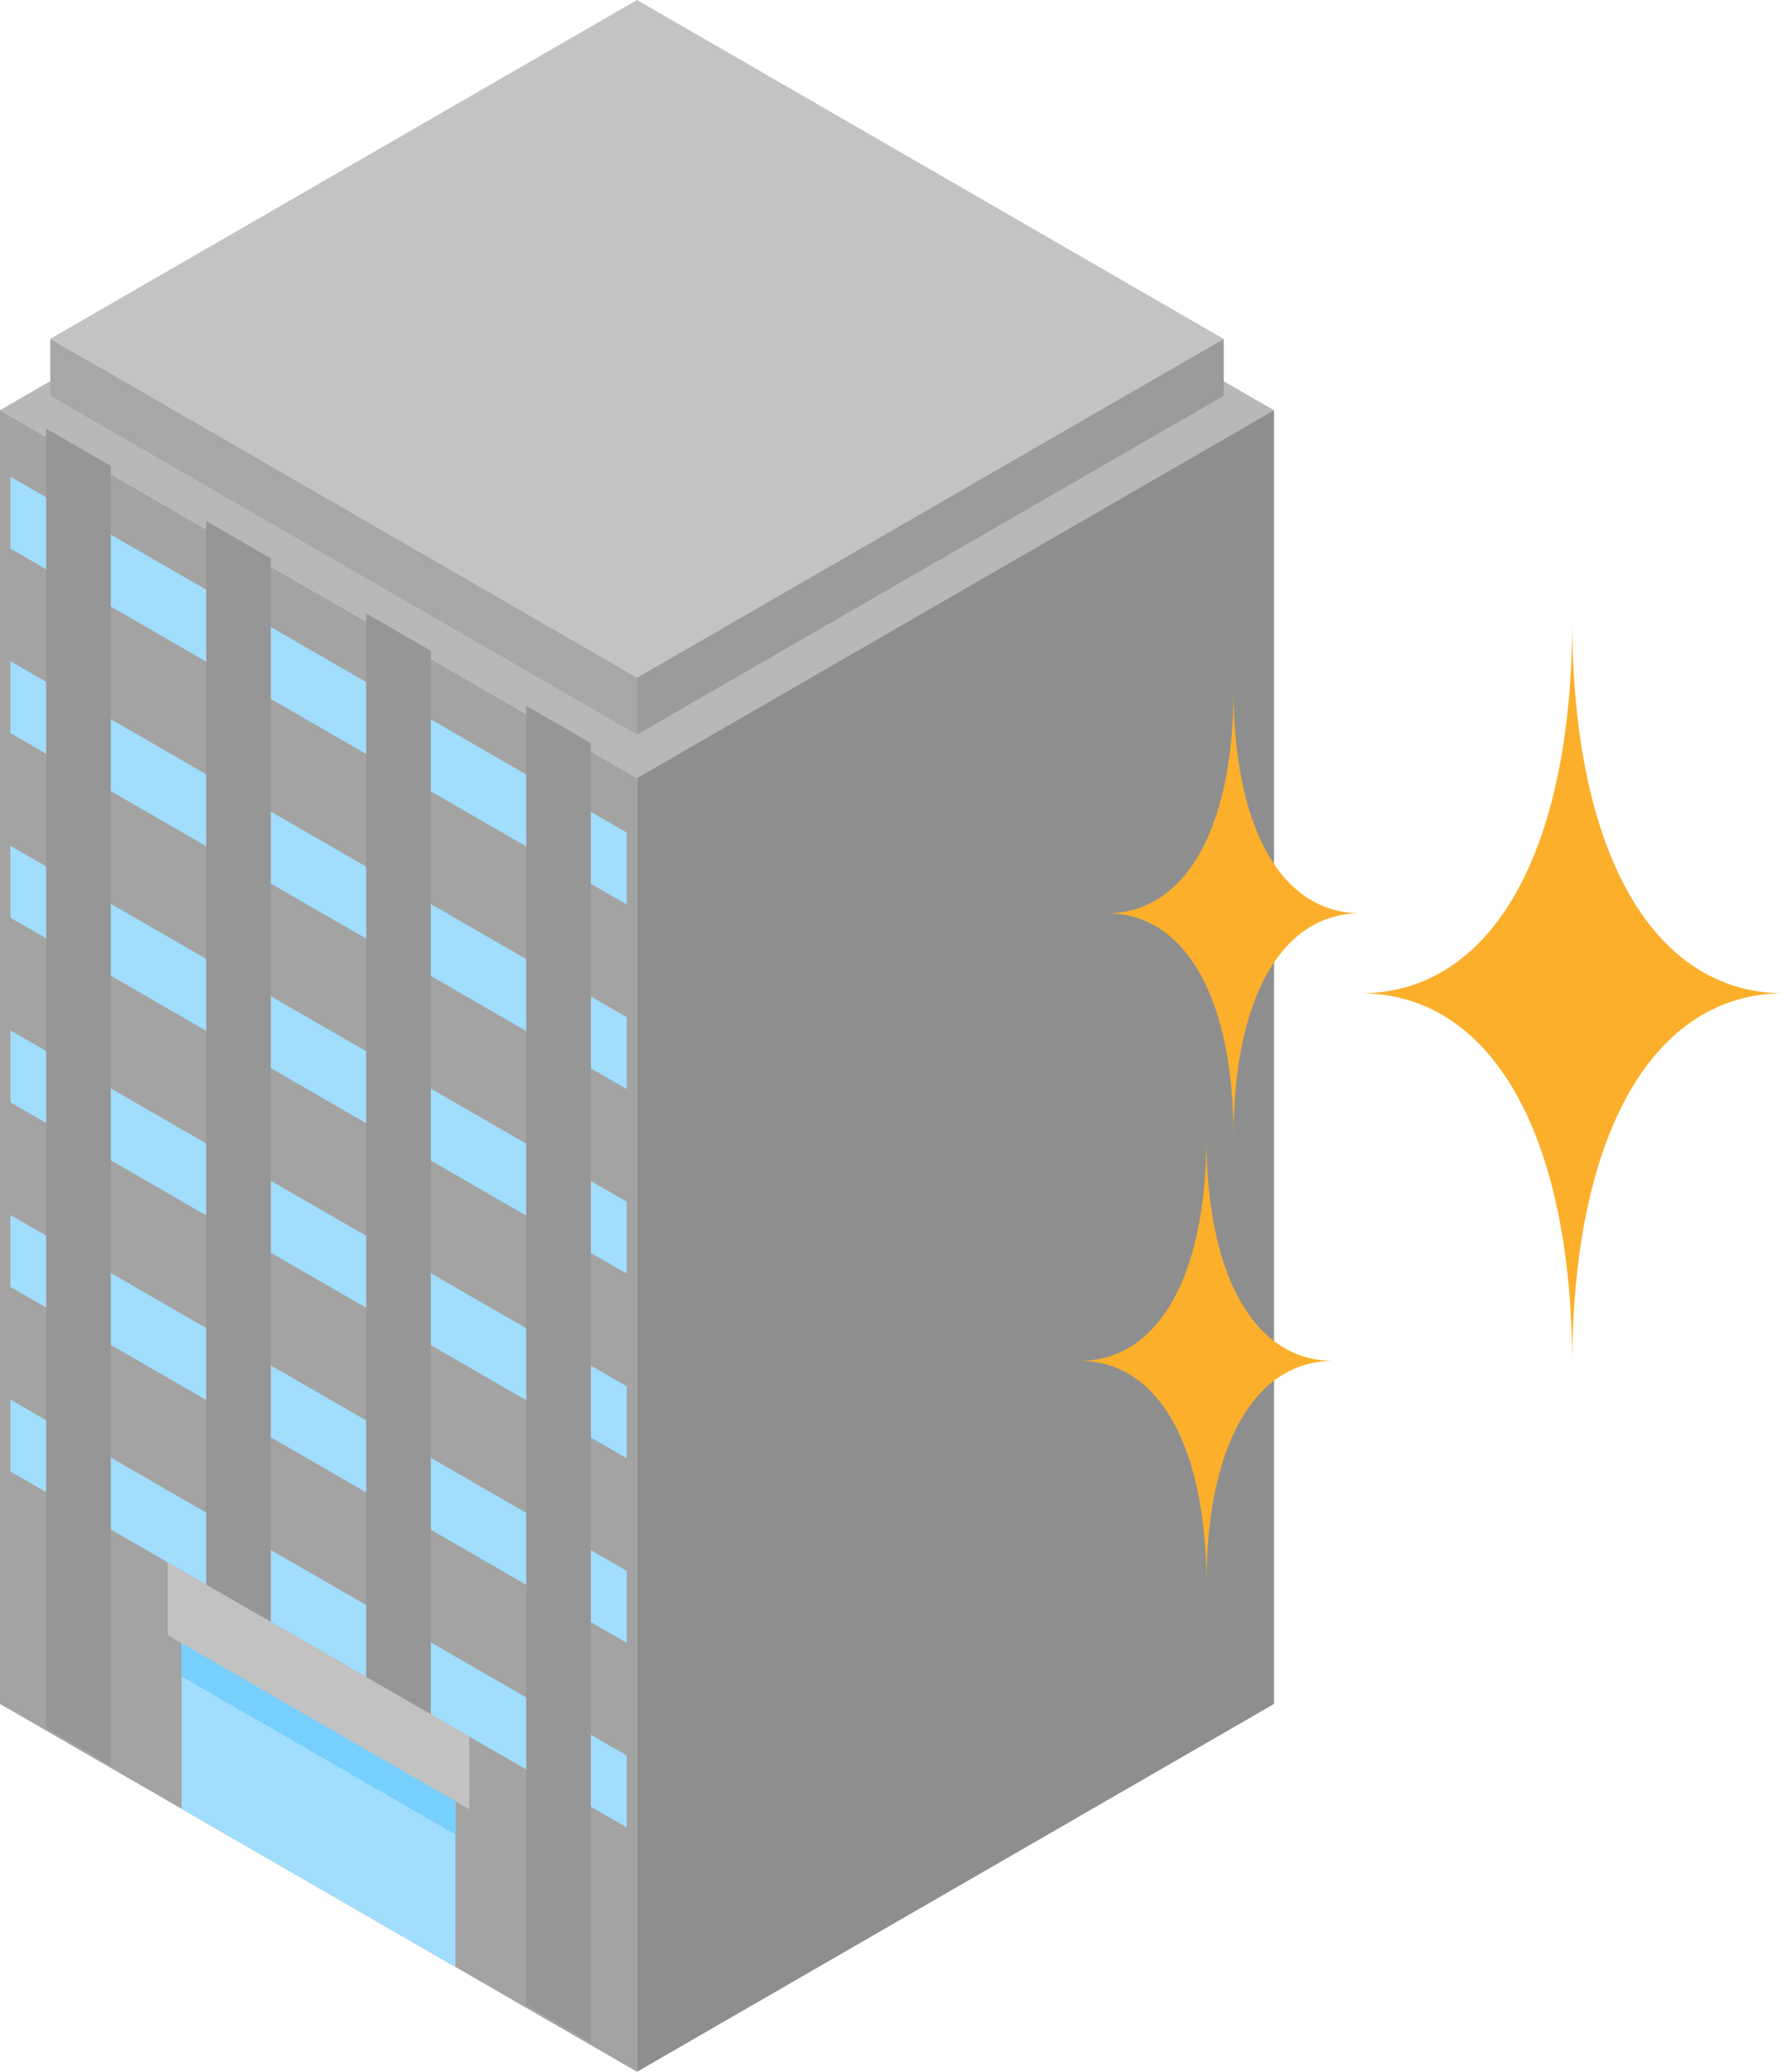<svg xmlns="http://www.w3.org/2000/svg" xmlns:xlink="http://www.w3.org/1999/xlink" width="122.803" height="142.586" viewBox="0 0 122.803 142.586"><defs><clipPath id="a"><rect width="48.491" height="66.406" fill="#fcaf2b"/></clipPath></defs><g transform="translate(-238.688 -1222)"><g transform="translate(238.688 1222)"><path d="M0,31.453,43.849,56.777,87.7,31.46,43.849,6.137Z" transform="translate(0 -3.222)" fill="#b8b8b8"/><path d="M0,148.471l43.849,25.316V84.749L0,59.433Z" transform="translate(0 -31.202)" fill="#a3a3a3"/><path d="M92.311,84.749v89.038l43.849-25.316V59.433Z" transform="translate(-48.462 -31.202)" fill="#8e8e8e"/><path d="M45.164,258.911,26.312,248.026v-12.7l18.853,10.885Z" transform="translate(-13.813 -123.541)" fill="#a1ddfc"/><path d="M45.164,249.794v-3.587L26.312,235.322v3.587Z" transform="translate(-13.813 -123.541)" fill="#76cffc"/><path d="M1.5,69.056v4.95L43.924,98.5V93.55Z" transform="translate(-0.786 -36.254)" fill="#a1ddfc"/><path d="M1.5,95.8v4.95l42.426,24.495v-4.95Z" transform="translate(-0.786 -50.294)" fill="#a1ddfc"/><path d="M1.5,122.545v4.95l42.426,24.495v-4.95Z" transform="translate(-0.786 -64.335)" fill="#a1ddfc"/><path d="M1.5,149.289v4.95l42.426,24.495v-4.95Z" transform="translate(-0.786 -78.375)" fill="#a1ddfc"/><path d="M1.5,176.033v4.95l42.426,24.495v-4.95Z" transform="translate(-0.786 -92.415)" fill="#a1ddfc"/><path d="M1.5,202.778v4.95l42.426,24.495v-4.95Z" transform="translate(-0.786 -106.456)" fill="#a1ddfc"/><path d="M11.138,154.091l-4.448-2.568V62.1l4.448,2.568Z" transform="translate(-3.512 -32.602)" fill="#969696"/><path d="M34.327,151.475V78.056l-4.448-2.568v73.419Z" transform="translate(-15.686 -39.631)" fill="#969696"/><path d="M57.516,164.864V91.445l-4.448-2.568V162.3Z" transform="translate(-27.86 -46.659)" fill="#969696"/><path d="M80.706,194.256l-4.449-2.568V102.265l4.449,2.568Z" transform="translate(-40.034 -53.688)" fill="#969696"/><path d="M45.064,243.353,24.308,231.37v-5.009l20.756,11.983Z" transform="translate(-12.762 -118.837)" fill="#c2c2c2"/><path d="M47.676,76.326,7.289,53.009V49.087L47.676,72.4Z" transform="translate(-3.827 -25.77)" fill="#a7a7a8"/><path d="M92.312,76.326,132.7,53.009V49.087L92.312,72.4Z" transform="translate(-48.462 -25.77)" fill="#9b9b9c"/><path d="M47.676,0,7.29,23.317,47.676,46.645,88.063,23.328Z" transform="translate(-3.827)" fill="#c3c3c4"/></g><g transform="translate(313 1264.653)"><g clip-path="url(#a)"><path d="M0,152.5c5.421,0,8.733,5.842,8.733,15.4,0-9.56,3.313-15.4,8.733-15.4-5.421,0-8.733-5.842-8.733-15.4,0,9.56-3.313,15.4-8.733,15.4" transform="translate(0 -101.495)" fill="#fcaf2b"/><path d="M0,152.5c5.421,0,8.733,5.842,8.733,15.4,0-9.56,3.313-15.4,8.733-15.4-5.421,0-8.733-5.842-8.733-15.4,0,9.56-3.313,15.4-8.733,15.4" transform="translate(1.869 -132.3)" fill="#fcaf2b"/><path d="M74.466,25.708c9.048,0,14.577,9.751,14.577,25.708,0-15.957,5.529-25.708,14.577-25.708-9.048,0-14.577-9.751-14.577-25.708,0,15.957-5.529,25.708-14.577,25.708" transform="translate(-55.129)" fill="#fcaf2b"/></g></g></g></svg>